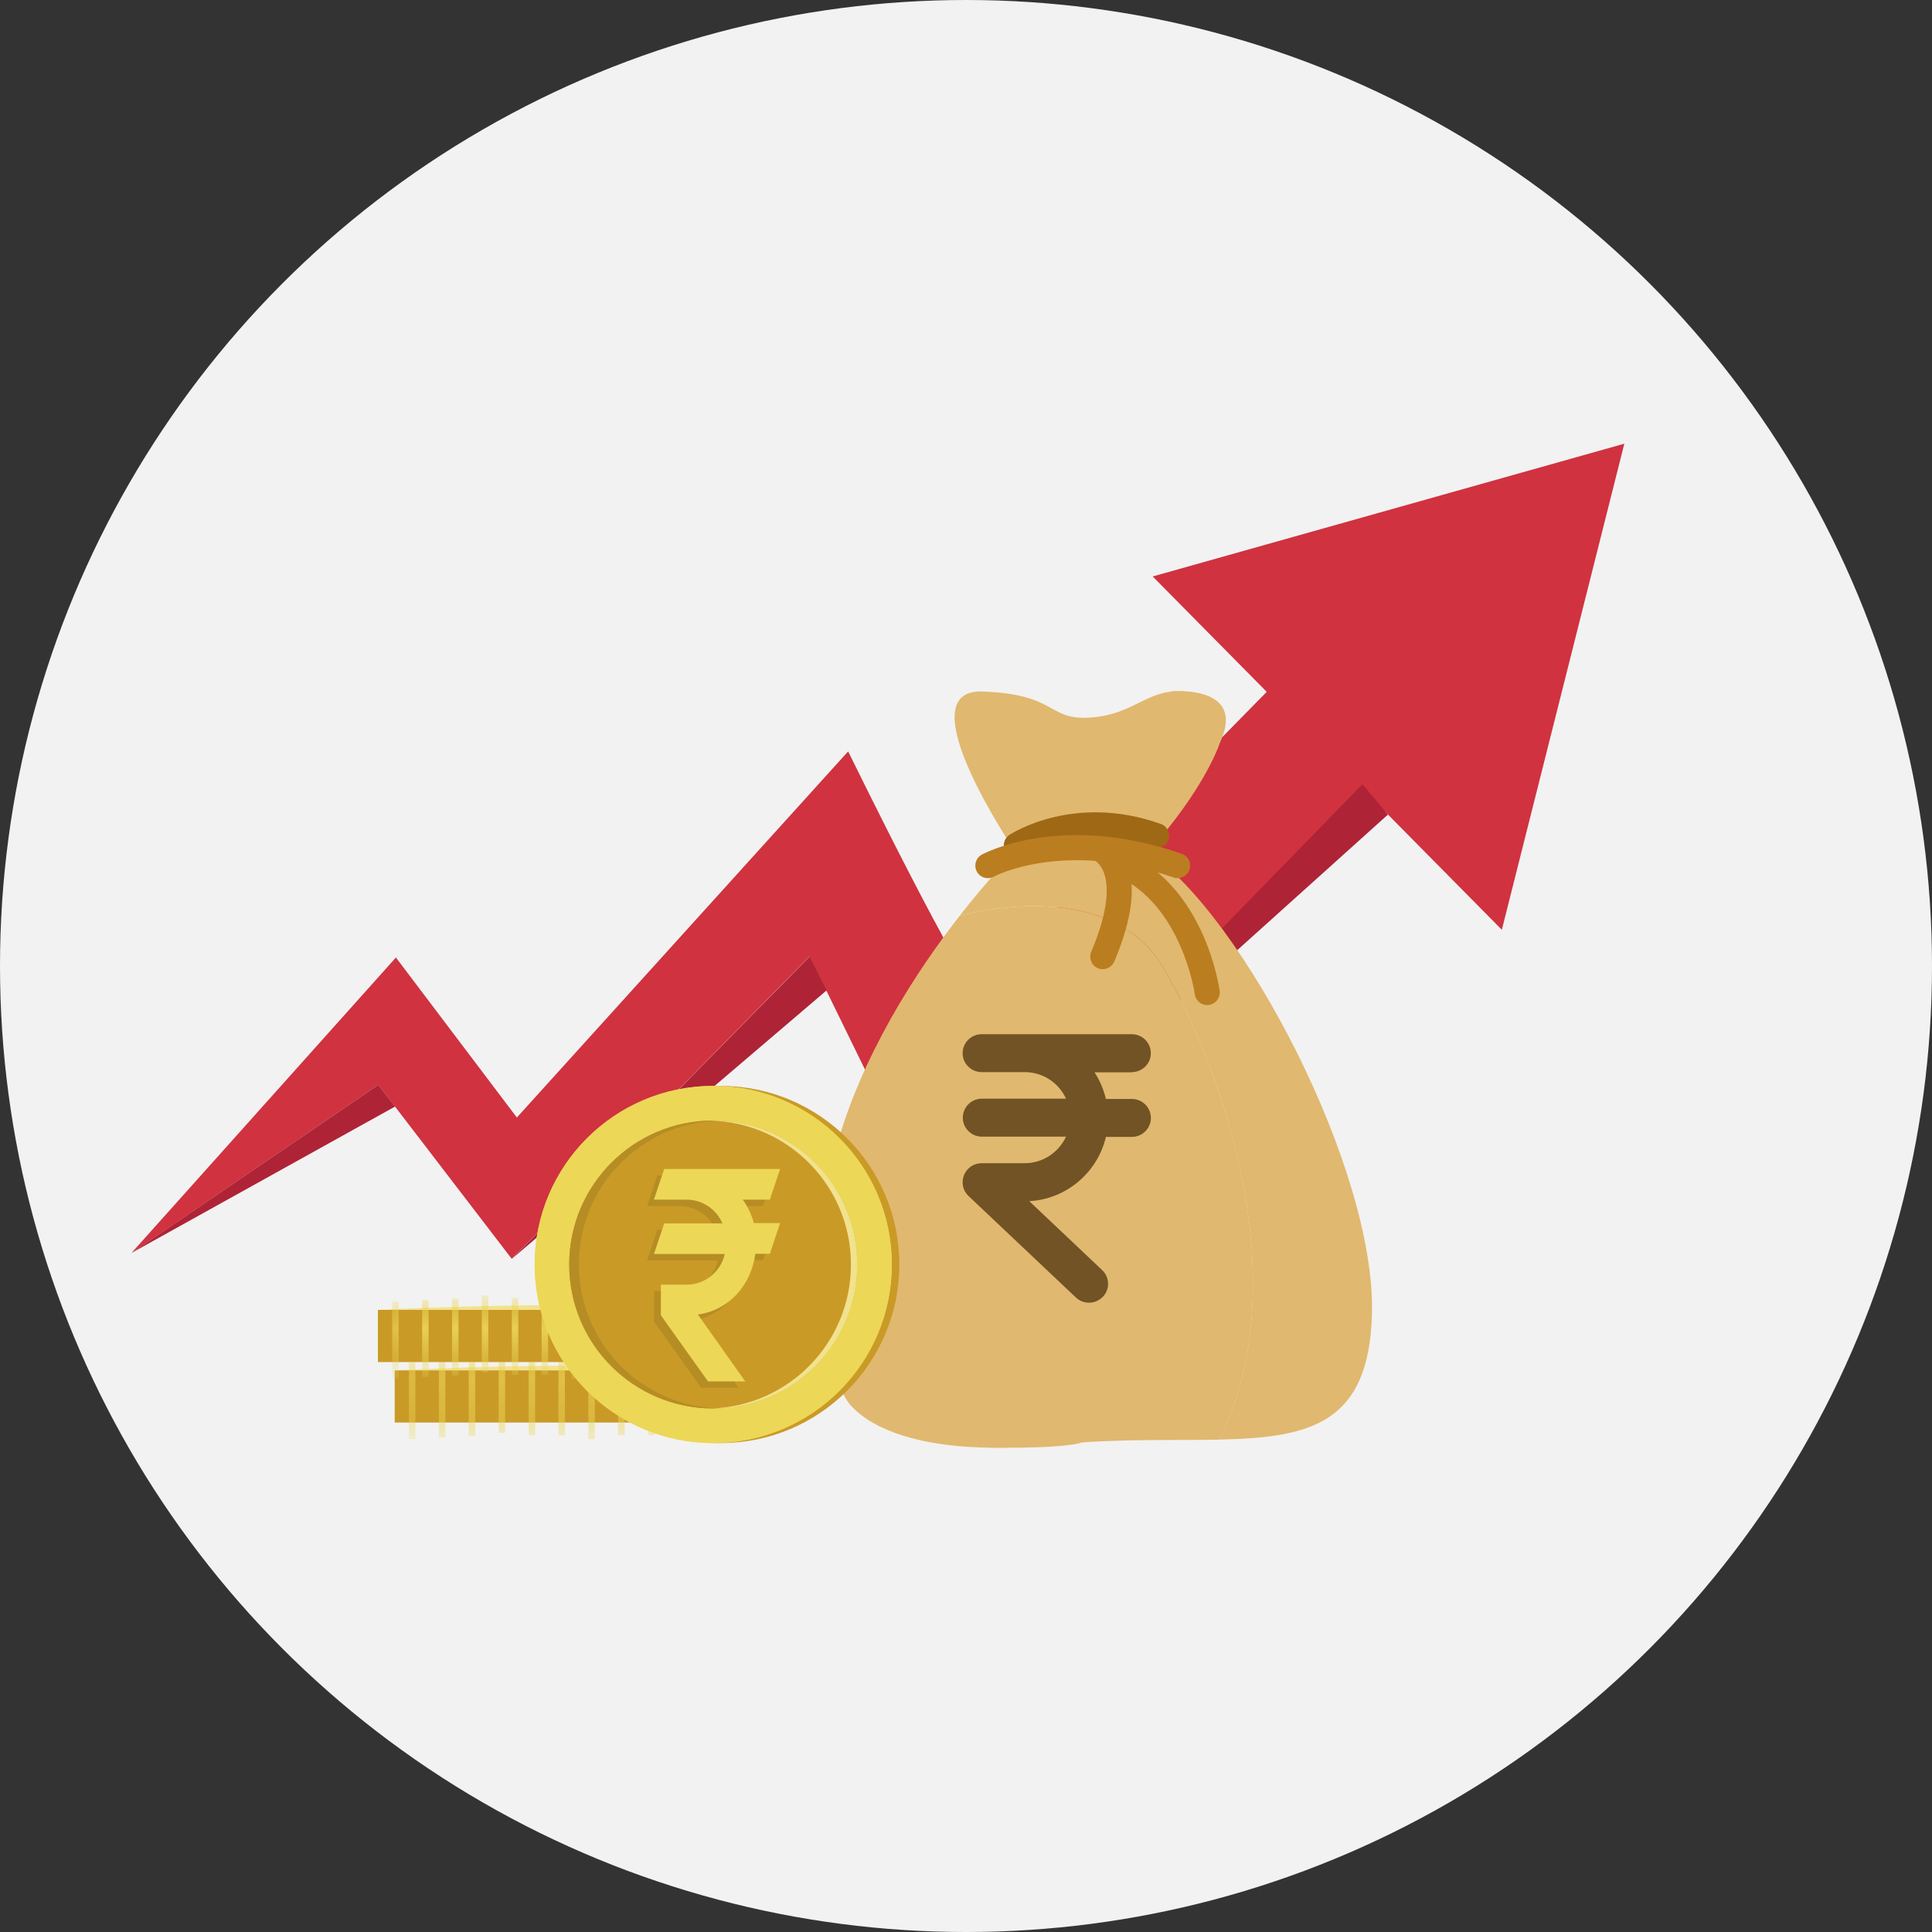 <svg width="40" height="40" viewBox="0 0 40 40" fill="none" xmlns="http://www.w3.org/2000/svg">
<rect x="0" y="0" width="40" height="40" fill="#333333" stroke="none"/>
<circle cx="20" cy="20" r="20" fill="#F2F2F2"/>
<g clip-path="url(#clip0_3238_86767)">
<path d="M33.63 9.186L23.865 11.935L26.226 14.324C23.608 16.986 20.334 20.329 20.247 20.487C20.101 20.751 17.56 15.557 17.56 15.557L10.701 23.137L8.197 19.824L2.721 25.943L7.833 22.46L10.595 26.063L16.762 19.8L19.39 25.173L28.557 16.683L31.094 19.25L33.63 9.186Z" fill="#D03240"/>
<path d="M19.486 25.187L28.735 16.866L28.209 16.236L19.486 25.187Z" fill="#AE2436"/>
<path d="M10.598 26.063L17.115 20.504L16.767 19.8L10.598 26.063Z" fill="#AE2436"/>
<path d="M7.833 22.46L2.721 25.942L8.179 22.91L7.833 22.46Z" fill="#AE2436"/>
<path d="M24.092 20.046C22.945 18.076 19.881 18.957 19.87 18.96C18.988 20.09 17.834 21.84 17.299 23.811C16.372 27.231 17.511 28.954 17.511 28.954C17.511 28.954 18.148 30.279 21.859 29.908C23.125 29.782 24.276 29.826 25.248 29.806C26.893 26.455 25.241 22.018 24.092 20.046Z" fill="#E1B86F"/>
<path d="M28.405 27.204C28.485 24.209 25.725 18.952 23.767 17.635H21.018C21.018 17.635 20.517 18.13 19.869 18.96C19.881 18.956 22.945 18.076 24.091 20.045C25.239 22.018 26.892 26.455 25.247 29.805C27.134 29.765 28.345 29.477 28.405 27.204Z" fill="#E1B86F"/>
<path d="M21.023 17.635C21.023 17.635 18.722 14.261 20.341 14.317C21.96 14.373 21.66 14.959 22.676 14.847C23.691 14.736 23.887 14.01 25.06 14.456C26.232 14.903 23.524 17.947 23.524 17.947L21.023 17.635H21.023Z" fill="#E1B86F"/>
<path d="M23.434 22.197C23.651 22.197 23.827 22.02 23.827 21.805C23.827 21.589 23.65 21.412 23.434 21.412H20.323C20.107 21.412 19.93 21.589 19.93 21.805C19.93 22.02 20.107 22.197 20.323 22.197H21.215C21.596 22.197 21.922 22.421 22.071 22.747H20.327C20.11 22.747 19.934 22.924 19.934 23.14C19.934 23.356 20.111 23.533 20.327 23.533H22.071C21.922 23.855 21.596 24.083 21.215 24.083H20.323C20.162 24.083 20.017 24.181 19.958 24.33C19.899 24.48 19.934 24.652 20.052 24.762L22.276 26.864C22.351 26.935 22.449 26.971 22.547 26.971C22.654 26.971 22.756 26.927 22.834 26.849C22.984 26.692 22.976 26.444 22.818 26.295L21.31 24.869C22.083 24.826 22.724 24.272 22.897 23.538H23.435C23.652 23.538 23.828 23.361 23.828 23.145C23.828 22.929 23.651 22.753 23.435 22.753H22.897C22.849 22.556 22.771 22.368 22.661 22.202H23.434V22.199V22.197Z" fill="#715325"/>
<path d="M22.416 29.863C22.416 29.863 20.06 29.863 19.448 28.576C19.448 28.576 19.333 29.589 20.265 29.966C20.265 29.966 21.921 30.015 22.416 29.863Z" fill="#E1B86F"/>
<path d="M23.268 16.865C23.268 16.865 24.039 15.704 24.247 14.313C24.247 14.313 25.838 14.165 25.25 15.389C25.25 15.389 24.996 16.195 24.016 17.353L23.268 16.865Z" fill="#E1B86F"/>
<path d="M21.047 17.761C20.961 17.763 20.876 17.722 20.826 17.644C20.747 17.525 20.78 17.364 20.899 17.286C20.953 17.25 22.242 16.42 24.034 17.059C24.169 17.107 24.239 17.255 24.191 17.39C24.142 17.525 23.994 17.595 23.859 17.547C22.32 16.998 21.23 17.689 21.184 17.719C21.142 17.746 21.094 17.76 21.047 17.761V17.761Z" fill="#9F6814"/>
<path d="M24.382 18.181C24.354 18.181 24.325 18.177 24.296 18.167C22.038 17.377 20.59 18.141 20.577 18.149C20.451 18.218 20.293 18.172 20.225 18.046C20.157 17.92 20.203 17.762 20.328 17.694C20.395 17.657 21.995 16.813 24.468 17.677C24.603 17.724 24.674 17.872 24.627 18.007C24.589 18.114 24.489 18.181 24.382 18.181Z" fill="#BA7D20"/>
<path d="M22.831 20.066C22.797 20.066 22.763 20.06 22.73 20.046C22.599 19.989 22.537 19.838 22.593 19.705C23.255 18.14 22.687 17.83 22.681 17.827C22.687 17.83 22.654 17.811 22.654 17.811L22.887 17.351C22.916 17.363 23.176 17.479 23.326 17.844C23.529 18.334 23.442 19.029 23.07 19.907C23.029 20.005 22.932 20.065 22.832 20.065L22.831 20.066Z" fill="#BA7D20"/>
<path d="M25.028 20.806C24.886 20.825 24.755 20.725 24.737 20.584C24.737 20.578 24.669 20.105 24.426 19.561C24.111 18.856 23.663 18.372 23.096 18.121C22.965 18.062 22.906 17.91 22.963 17.778C23.022 17.648 23.174 17.588 23.306 17.646C24.945 18.37 25.239 20.426 25.252 20.513C25.271 20.655 25.171 20.786 25.029 20.805L25.028 20.806Z" fill="#BA7D20"/>
<path fill-rule="evenodd" clip-rule="evenodd" d="M8.172 28.373C8.172 28.373 12.222 28.142 16.272 28.373H8.172Z" fill="#F1E28E"/>
<path d="M8.172 28.372V29.452H16.272V28.372H8.172Z" fill="#CA9A27"/>
<mask id="mask0_3238_86767" style="mask-type:luminance" maskUnits="userSpaceOnUse" x="8" y="28" width="9" height="2">
<path d="M8.166 28.373V29.453H16.267V28.373H8.166Z" fill="white"/>
</mask>
<g mask="url(#mask0_3238_86767)">
<path d="M8.533 29.793V28.204" stroke="#ECD757" stroke-width="0.134" stroke-miterlimit="10"/>
<path d="M9.154 29.762V28.173" stroke="#ECD757" stroke-width="0.134" stroke-miterlimit="10"/>
<path d="M9.771 29.731V28.142" stroke="#ECD757" stroke-width="0.134" stroke-miterlimit="10"/>
<path d="M10.391 29.664V28.075" stroke="#ECD757" stroke-width="0.134" stroke-miterlimit="10"/>
<path d="M11.012 29.715V28.126" stroke="#ECD757" stroke-width="0.134" stroke-miterlimit="10"/>
<path d="M11.629 29.715V28.126" stroke="#ECD757" stroke-width="0.134" stroke-miterlimit="10"/>
<path d="M12.248 29.796V28.206" stroke="#ECD757" stroke-width="0.134" stroke-miterlimit="10"/>
<path d="M12.865 29.715V28.126" stroke="#ECD757" stroke-width="0.134" stroke-miterlimit="10"/>
<path d="M14.723 29.786V28.198" stroke="#ECD757" stroke-width="0.134" stroke-miterlimit="10"/>
<path d="M13.486 29.715V28.126" stroke="#ECD757" stroke-width="0.134" stroke-miterlimit="10"/>
<path d="M15.344 29.713V28.125" stroke="#ECD757" stroke-width="0.134" stroke-miterlimit="10"/>
<path d="M14.105 29.745V28.156" stroke="#ECD757" stroke-width="0.134" stroke-miterlimit="10"/>
<path d="M15.963 29.693V28.105" stroke="#ECD757" stroke-width="0.134" stroke-miterlimit="10"/>
</g>
<path fill-rule="evenodd" clip-rule="evenodd" d="M7.824 27.121C7.824 27.121 11.874 26.89 15.925 27.121H7.824Z" fill="#F1E28E"/>
<path d="M7.824 27.12V28.2H15.925V27.12H7.824Z" fill="#CA9A27"/>
<mask id="mask1_3238_86767" style="mask-type:luminance" maskUnits="userSpaceOnUse" x="7" y="27" width="9" height="2">
<path d="M7.812 27.12V28.2H15.913V27.12H7.812Z" fill="white"/>
</mask>
<g mask="url(#mask1_3238_86767)">
<path d="M8.186 28.54V26.951" stroke="#ECD757" stroke-width="0.134" stroke-miterlimit="10"/>
<path d="M8.807 28.509V26.92" stroke="#ECD757" stroke-width="0.134" stroke-miterlimit="10"/>
<path d="M9.426 28.478V26.889" stroke="#ECD757" stroke-width="0.134" stroke-miterlimit="10"/>
<path d="M10.043 28.411V26.822" stroke="#ECD757" stroke-width="0.134" stroke-miterlimit="10"/>
<path d="M10.664 28.462V26.873" stroke="#ECD757" stroke-width="0.134" stroke-miterlimit="10"/>
<path d="M11.281 28.462V26.873" stroke="#ECD757" stroke-width="0.134" stroke-miterlimit="10"/>
<path d="M11.9 28.542V26.954" stroke="#ECD757" stroke-width="0.134" stroke-miterlimit="10"/>
<path d="M12.518 28.462V26.873" stroke="#ECD757" stroke-width="0.134" stroke-miterlimit="10"/>
<path d="M14.375 28.533V26.945" stroke="#ECD757" stroke-width="0.134" stroke-miterlimit="10"/>
<path d="M13.139 28.462V26.873" stroke="#ECD757" stroke-width="0.134" stroke-miterlimit="10"/>
<path d="M14.996 28.46V26.872" stroke="#ECD757" stroke-width="0.134" stroke-miterlimit="10"/>
<path d="M13.758 28.493V26.904" stroke="#ECD757" stroke-width="0.134" stroke-miterlimit="10"/>
<path d="M15.615 28.441V26.852" stroke="#ECD757" stroke-width="0.134" stroke-miterlimit="10"/>
</g>
<path d="M14.923 29.877C16.965 29.877 18.62 28.222 18.62 26.18C18.62 24.139 16.965 22.483 14.923 22.483C12.882 22.483 11.227 24.139 11.227 26.18C11.227 28.222 12.882 29.877 14.923 29.877Z" fill="#CA9A27"/>
<path d="M14.767 29.877C16.809 29.877 18.464 28.222 18.464 26.18C18.464 24.139 16.809 22.483 14.767 22.483C12.725 22.483 11.07 24.139 11.07 26.18C11.07 28.222 12.725 29.877 14.767 29.877Z" fill="#ECD757"/>
<path d="M14.767 29.877C16.809 29.877 18.464 28.222 18.464 26.18C18.464 24.139 16.809 22.483 14.767 22.483C12.725 22.483 11.07 24.139 11.07 26.18C11.07 28.222 12.725 29.877 14.767 29.877Z" fill="#ECD757"/>
<path d="M14.766 29.161C16.412 29.161 17.746 27.827 17.746 26.181C17.746 24.535 16.412 23.2 14.766 23.2C13.12 23.2 11.785 24.535 11.785 26.181C11.785 27.827 13.12 29.161 14.766 29.161Z" fill="#CA9A27"/>
<path d="M14.769 23.2C14.747 23.2 14.725 23.2 14.703 23.201C16.319 23.235 17.618 24.556 17.618 26.181C17.618 27.805 16.319 29.126 14.703 29.161C14.725 29.161 14.746 29.161 14.769 29.161C16.415 29.161 17.749 27.827 17.749 26.181C17.749 24.535 16.415 23.2 14.769 23.2Z" fill="#F1E28E"/>
<path d="M11.985 26.18C11.985 24.568 13.266 23.255 14.866 23.201C14.833 23.2 14.799 23.199 14.766 23.199C13.12 23.199 11.785 24.534 11.785 26.18C11.785 27.826 13.12 29.16 14.766 29.16C14.8 29.16 14.833 29.16 14.866 29.158C13.266 29.106 11.985 27.792 11.985 26.179V26.18Z" fill="#B68D24"/>
<path fill-rule="evenodd" clip-rule="evenodd" d="M15.232 24.963C15.338 25.111 15.417 25.275 15.465 25.455H16.009L15.797 26.089H15.496C15.406 26.745 14.952 27.258 14.307 27.347L15.287 28.731H14.515L13.54 27.363V26.729H14.069C14.455 26.729 14.783 26.459 14.862 26.095H13.397L13.609 25.461H14.814C14.692 25.17 14.402 24.969 14.068 24.969H13.396L13.608 24.334H16.008L15.797 24.969H15.231V24.964L15.232 24.963Z" fill="#B68D24"/>
<path fill-rule="evenodd" clip-rule="evenodd" d="M15.375 24.832C15.481 24.98 15.56 25.144 15.607 25.323H16.151L15.94 25.958H15.639C15.549 26.613 15.094 27.126 14.449 27.216L15.43 28.6H14.658L13.683 27.232V26.598H14.211C14.598 26.598 14.925 26.328 15.005 25.963H13.54L13.751 25.329H14.956C14.835 25.039 14.544 24.837 14.211 24.837H13.539L13.751 24.203H16.151L15.939 24.837H15.373V24.832L15.375 24.832Z" fill="#ECD757"/>
</g>
<defs>
<clipPath id="clip0_3238_86767">
<rect width="30.909" height="21.629" fill="white" transform="translate(2.727 9.186)"/>
</clipPath>
</defs>
</svg>
